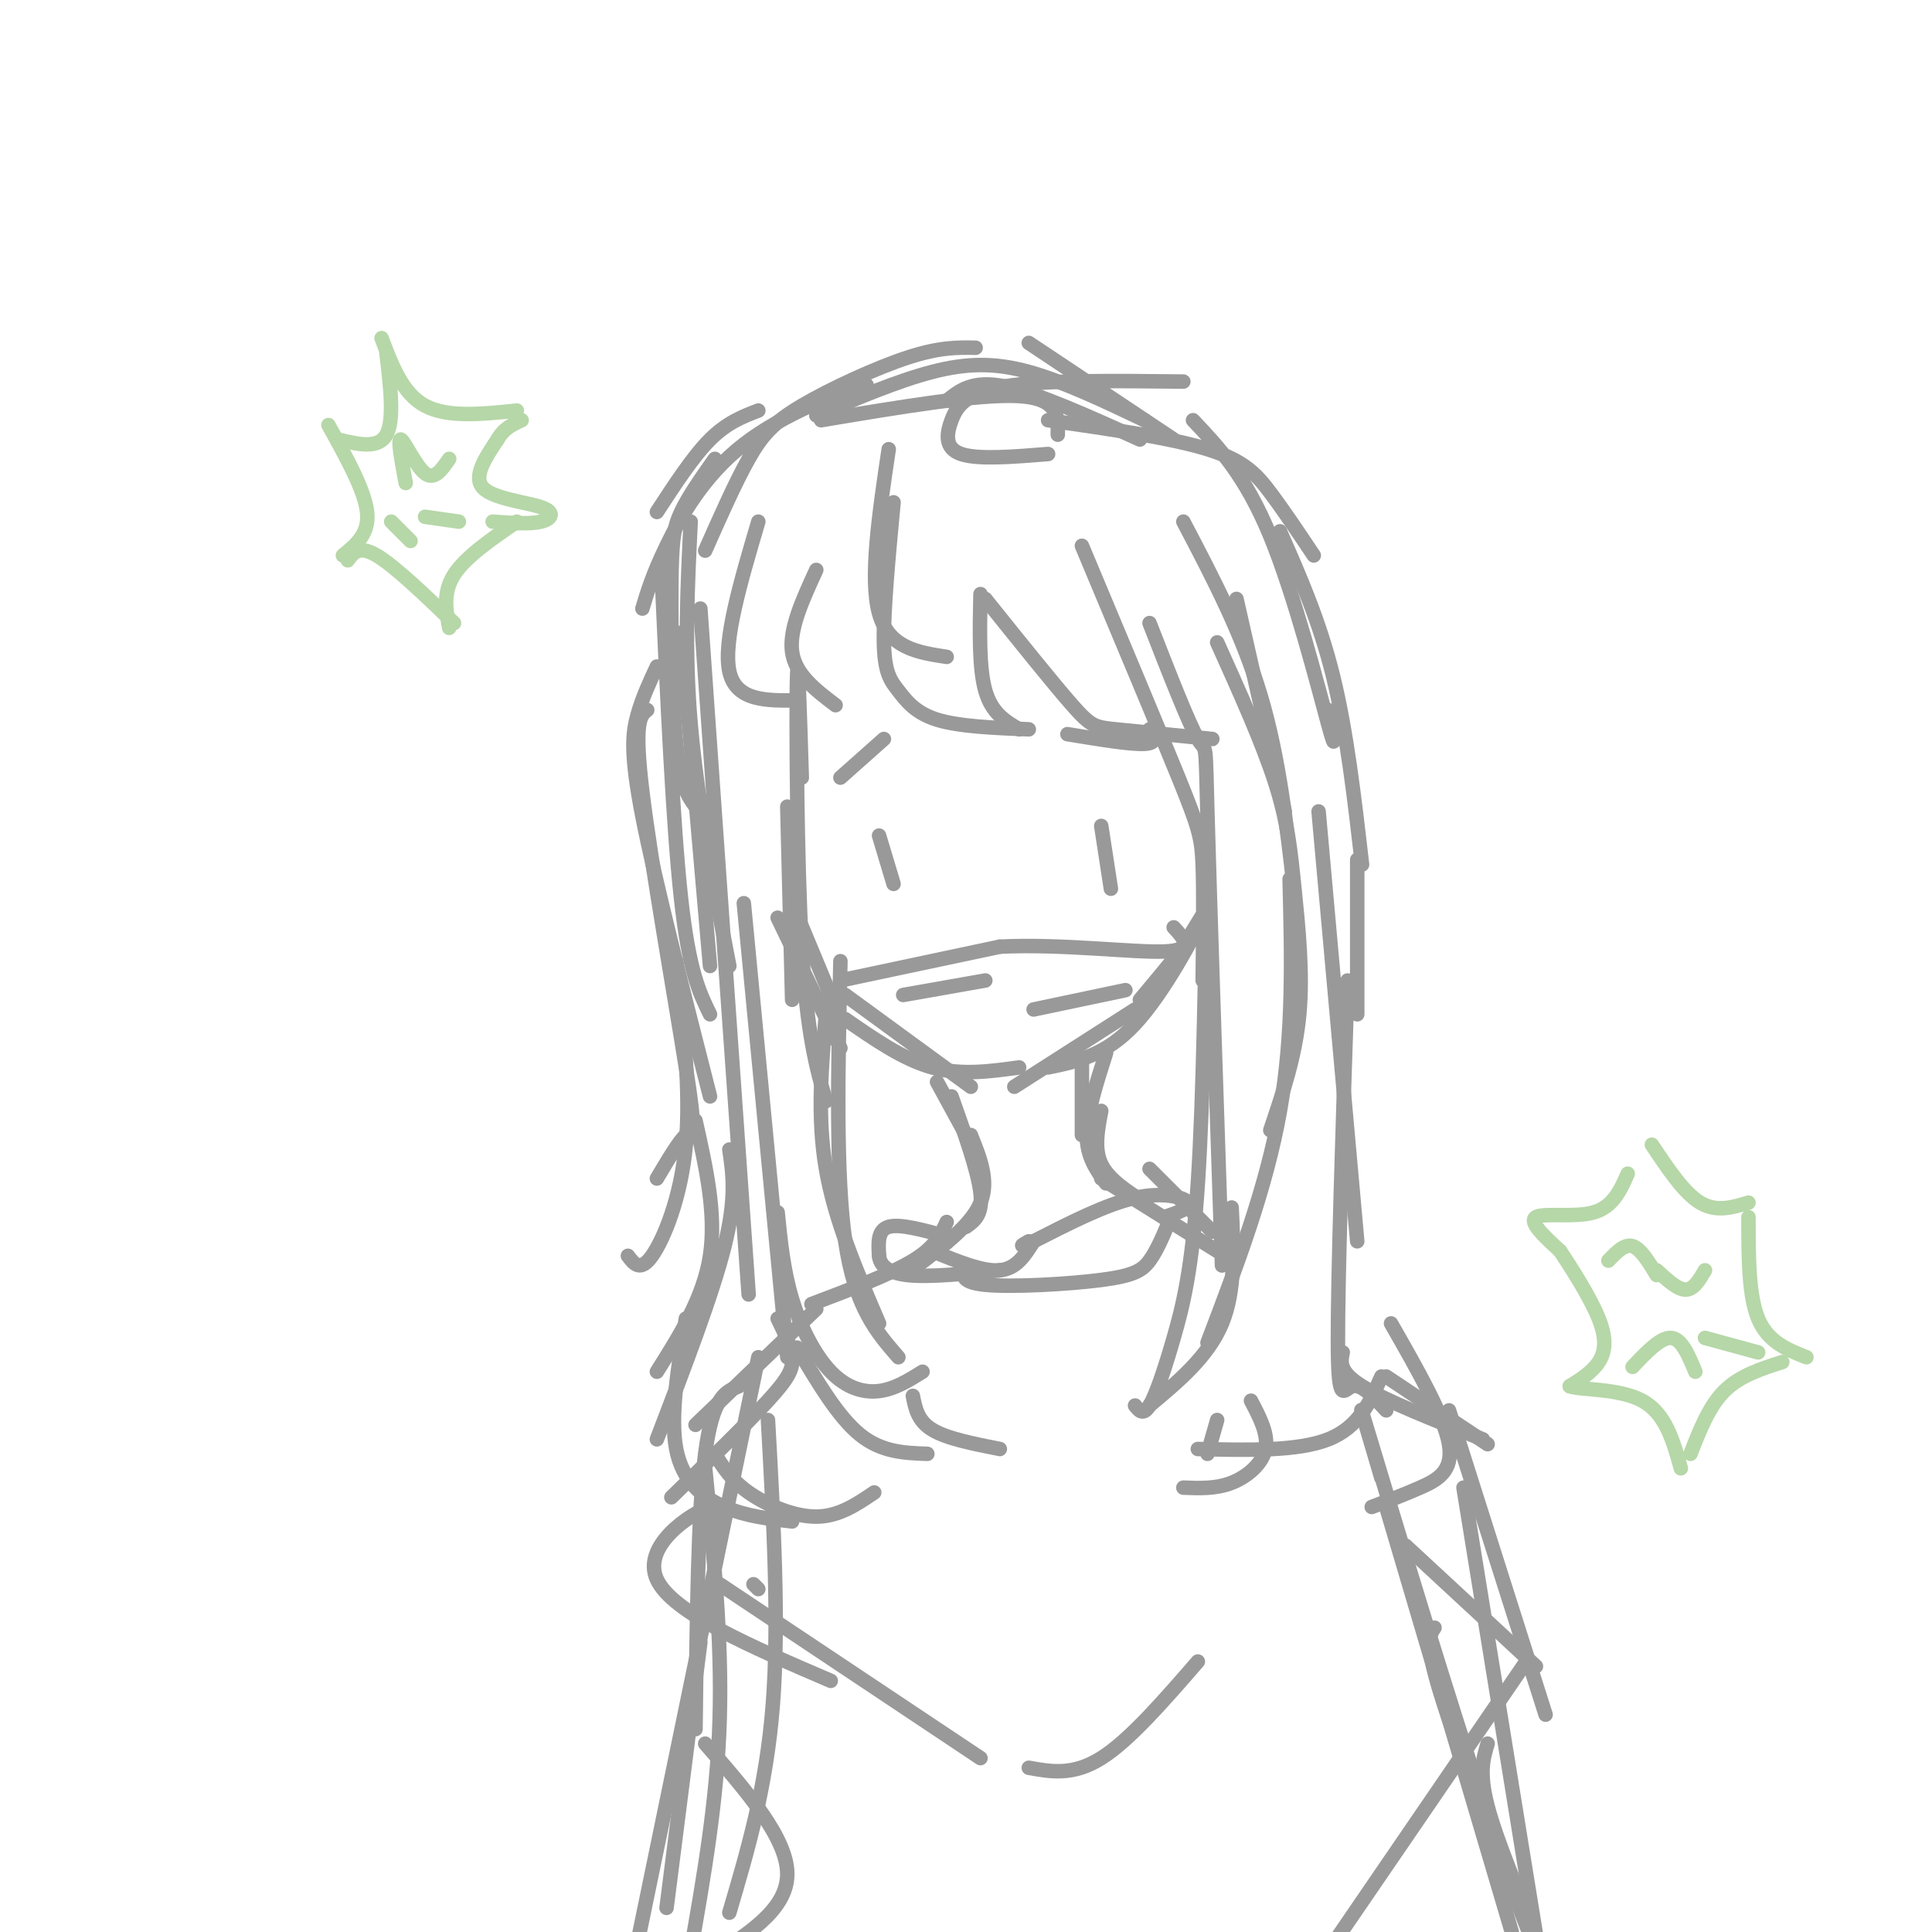 <svg viewBox='0 0 400 400' version='1.1' xmlns='http://www.w3.org/2000/svg' xmlns:xlink='http://www.w3.org/1999/xlink'><g fill='none' stroke='#999999' stroke-width='3' stroke-linecap='round' stroke-linejoin='round'><path d='M184,93c-2.000,13.417 -4.000,26.833 -2,34c2.000,7.167 8.000,8.083 14,9'/><path d='M185,104c-1.060,11.292 -2.119,22.583 -2,29c0.119,6.417 1.417,7.958 3,10c1.583,2.042 3.452,4.583 8,6c4.548,1.417 11.774,1.708 19,2'/><path d='M203,123c-0.167,7.667 -0.333,15.333 1,20c1.333,4.667 4.167,6.333 7,8'/><path d='M204,124c7.044,8.778 14.089,17.556 18,22c3.911,4.444 4.689,4.556 9,5c4.311,0.444 12.156,1.222 20,2'/><path d='M224,113c7.889,18.800 15.778,37.600 20,48c4.222,10.400 4.778,12.400 5,18c0.222,5.600 0.111,14.800 0,24'/><path d='M238,129c4.067,10.422 8.133,20.844 10,24c1.867,3.156 1.533,-0.956 2,16c0.467,16.956 1.733,54.978 3,93'/><path d='M250,171c-0.411,28.071 -0.821,56.143 -2,74c-1.179,17.857 -3.125,25.500 -5,32c-1.875,6.500 -3.679,11.857 -5,14c-1.321,2.143 -2.161,1.071 -3,0'/><path d='M252,133c4.685,10.399 9.369,20.798 12,29c2.631,8.202 3.208,14.208 4,22c0.792,7.792 1.798,17.369 1,26c-0.798,8.631 -3.399,16.315 -6,24'/><path d='M267,182c0.417,16.000 0.833,32.000 -2,48c-2.833,16.000 -8.917,32.000 -15,48'/><path d='M255,250c0.417,8.583 0.833,17.167 -2,24c-2.833,6.833 -8.917,11.917 -15,17'/><path d='M161,190c0.000,0.000 13.000,27.000 13,27'/><path d='M164,187c0.000,0.000 10.000,24.000 10,24'/><path d='M175,206c0.000,0.000 26.000,19.000 26,19'/><path d='M175,211c6.000,4.167 12.000,8.333 18,10c6.000,1.667 12.000,0.833 18,0'/><path d='M210,225c0.000,0.000 25.000,-16.000 25,-16'/><path d='M217,221c5.956,-1.222 11.911,-2.444 18,-9c6.089,-6.556 12.311,-18.444 14,-22c1.689,-3.556 -1.156,1.222 -4,6'/><path d='M245,196c-2.167,2.833 -5.583,6.917 -9,11'/><path d='M157,108c-3.667,12.417 -7.333,24.833 -6,31c1.333,6.167 7.667,6.083 14,6'/><path d='M169,118c-2.833,6.167 -5.667,12.333 -5,17c0.667,4.667 4.833,7.833 9,11'/><path d='M143,108c-0.667,13.333 -1.333,26.667 0,42c1.333,15.333 4.667,32.667 8,50'/><path d='M145,126c0.000,0.000 10.000,142.000 10,142'/><path d='M154,187c0.000,0.000 9.000,94.000 9,94'/><path d='M161,251c0.607,6.054 1.214,12.107 3,18c1.786,5.893 4.750,11.625 8,15c3.250,3.375 6.786,4.393 10,4c3.214,-0.393 6.107,-2.196 9,-4'/><path d='M171,210c-0.917,10.667 -1.833,21.333 0,32c1.833,10.667 6.417,21.333 11,32'/><path d='M174,199c-0.500,22.167 -1.000,44.333 1,58c2.000,13.667 6.500,18.833 11,24'/><path d='M163,167c0.000,0.000 1.000,40.000 1,40'/><path d='M166,161c-0.422,-13.844 -0.844,-27.689 -1,-20c-0.156,7.689 -0.044,36.911 1,55c1.044,18.089 3.022,25.044 5,32'/><path d='M256,124c0.000,0.000 10.000,44.000 10,44'/><path d='M245,108c6.083,11.583 12.167,23.167 16,36c3.833,12.833 5.417,26.917 7,41'/><path d='M228,171c0.000,0.000 2.000,13.000 2,13'/><path d='M182,173c0.000,0.000 3.000,10.000 3,10'/><path d='M174,203c0.000,0.000 33.000,-7.000 33,-7'/><path d='M207,196c12.600,-0.644 27.600,1.244 34,1c6.400,-0.244 4.200,-2.622 2,-5'/><path d='M214,209c0.000,0.000 19.000,-4.000 19,-4'/><path d='M187,206c0.000,0.000 17.000,-3.000 17,-3'/><path d='M157,85c-3.250,1.250 -6.500,2.500 -10,6c-3.500,3.500 -7.250,9.250 -11,15'/><path d='M173,83c4.381,-2.077 8.762,-4.155 5,-3c-3.762,1.155 -15.667,5.542 -24,12c-8.333,6.458 -13.095,14.988 -16,21c-2.905,6.012 -3.952,9.506 -5,13'/><path d='M148,95c-2.726,3.857 -5.452,7.714 -7,11c-1.548,3.286 -1.917,6.000 -2,15c-0.083,9.000 0.119,24.286 1,33c0.881,8.714 2.440,10.857 4,13'/><path d='M141,131c0.000,0.000 6.000,69.000 6,69'/><path d='M137,119c1.167,25.917 2.333,51.833 4,67c1.667,15.167 3.833,19.583 6,24'/><path d='M136,138c-1.489,3.178 -2.978,6.356 -4,10c-1.022,3.644 -1.578,7.756 1,21c2.578,13.244 8.289,35.622 14,58'/><path d='M134,147c-1.405,1.101 -2.810,2.202 -1,17c1.810,14.798 6.833,43.292 9,57c2.167,13.708 1.476,12.631 0,14c-1.476,1.369 -3.738,5.185 -6,9'/><path d='M140,199c1.511,13.489 3.022,26.978 2,38c-1.022,11.022 -4.578,19.578 -7,23c-2.422,3.422 -3.711,1.711 -5,0'/><path d='M144,232c2.167,9.667 4.333,19.333 3,28c-1.333,8.667 -6.167,16.333 -11,24'/><path d='M151,238c0.750,5.000 1.500,10.000 -1,20c-2.500,10.000 -8.250,25.000 -14,40'/><path d='M142,273c-1.644,10.133 -3.289,20.267 -2,27c1.289,6.733 5.511,10.067 10,12c4.489,1.933 9.244,2.467 14,3'/><path d='M148,301c1.667,2.711 3.333,5.422 7,8c3.667,2.578 9.333,5.022 14,5c4.667,-0.022 8.333,-2.511 12,-5'/><path d='M165,279c4.250,7.167 8.500,14.333 13,18c4.500,3.667 9.250,3.833 14,4'/><path d='M189,289c0.500,2.583 1.000,5.167 4,7c3.000,1.833 8.500,2.917 14,4'/><path d='M217,94c-7.274,0.589 -14.548,1.179 -18,0c-3.452,-1.179 -3.083,-4.125 -2,-7c1.083,-2.875 2.881,-5.679 11,-7c8.119,-1.321 22.560,-1.161 37,-1'/><path d='M217,87c12.689,1.822 25.378,3.644 33,6c7.622,2.356 10.178,5.244 13,9c2.822,3.756 5.911,8.378 9,13'/><path d='M247,87c5.422,5.733 10.844,11.467 16,24c5.156,12.533 10.044,31.867 12,39c1.956,7.133 0.978,2.067 0,-3'/><path d='M265,110c4.083,9.250 8.167,18.500 11,30c2.833,11.500 4.417,25.250 6,39'/><path d='M221,152c6.583,1.083 13.167,2.167 16,2c2.833,-0.167 1.917,-1.583 1,-3'/><path d='M183,153c0.000,0.000 -9.000,8.000 -9,8'/><path d='M281,178c0.000,0.000 0.000,32.000 0,32'/><path d='M273,168c0.000,0.000 8.000,89.000 8,89'/><path d='M279,203c-1.022,30.778 -2.044,61.556 -2,75c0.044,13.444 1.156,9.556 3,9c1.844,-0.556 4.422,2.222 7,5'/><path d='M288,274c5.511,9.644 11.022,19.289 12,25c0.978,5.711 -2.578,7.489 -6,9c-3.422,1.511 -6.711,2.756 -10,4'/><path d='M286,285c-2.333,5.250 -4.667,10.500 -11,13c-6.333,2.500 -16.667,2.250 -27,2'/><path d='M259,290c1.822,3.467 3.644,6.933 3,10c-0.644,3.067 -3.756,5.733 -7,7c-3.244,1.267 -6.622,1.133 -10,1'/><path d='M252,294c0.000,0.000 -2.000,7.000 -2,7'/><path d='M224,220c0.000,0.000 0.000,15.000 0,15'/><path d='M229,218c-2.000,6.250 -4.000,12.500 -4,17c0.000,4.500 2.000,7.250 4,10'/><path d='M228,230c-0.750,3.917 -1.500,7.833 0,11c1.500,3.167 5.250,5.583 9,8'/><path d='M194,224c0.000,0.000 6.000,11.000 6,11'/><path d='M197,227c2.750,7.750 5.500,15.500 6,20c0.500,4.500 -1.250,5.750 -3,7'/><path d='M201,235c1.917,4.750 3.833,9.500 2,14c-1.833,4.500 -7.417,8.750 -13,13'/><path d='M238,242c0.000,0.000 13.000,13.000 13,13'/><path d='M228,244c0.000,0.000 24.000,15.000 24,15'/><path d='M196,253c-1.167,2.583 -2.333,5.167 -7,8c-4.667,2.833 -12.833,5.917 -21,9'/><path d='M169,271c0.000,0.000 -25.000,24.000 -25,24'/><path d='M161,273c1.378,2.822 2.756,5.644 3,8c0.244,2.356 -0.644,4.244 -5,9c-4.356,4.756 -12.178,12.378 -20,20'/><path d='M153,287c-2.750,1.083 -5.500,2.167 -7,14c-1.500,11.833 -1.750,34.417 -2,57'/><path d='M146,304c1.750,17.667 3.500,35.333 3,52c-0.500,16.667 -3.250,32.333 -6,48'/><path d='M159,294c1.167,21.000 2.333,42.000 1,59c-1.333,17.000 -5.167,30.000 -9,43'/><path d='M157,281c0.000,0.000 -26.000,126.000 -26,126'/><path d='M278,280c-0.417,2.000 -0.833,4.000 4,7c4.833,3.000 14.917,7.000 25,11'/><path d='M287,285c0.000,0.000 21.000,14.000 21,14'/><path d='M300,292c0.000,0.000 20.000,63.000 20,63'/><path d='M303,308c0.000,0.000 18.000,111.000 18,111'/><path d='M297,337c-1.083,1.583 -2.167,3.167 2,16c4.167,12.833 13.583,36.917 23,61'/><path d='M287,312c0.000,0.000 26.000,88.000 26,88'/><path d='M286,306c-3.200,-10.822 -6.400,-21.644 -2,-7c4.400,14.644 16.400,54.756 24,77c7.600,22.244 10.800,26.622 14,31'/><path d='M196,256c-4.833,-1.333 -9.667,-2.667 -12,-2c-2.333,0.667 -2.167,3.333 -2,6'/><path d='M182,260c0.178,1.867 1.622,3.533 6,4c4.378,0.467 11.689,-0.267 19,-1'/><path d='M200,262c-0.750,1.732 -1.500,3.464 4,4c5.500,0.536 17.250,-0.125 24,-1c6.750,-0.875 8.500,-1.964 10,-4c1.500,-2.036 2.750,-5.018 4,-8'/><path d='M241,252c2.867,-0.956 5.733,-1.911 5,-3c-0.733,-1.089 -5.067,-2.311 -11,-1c-5.933,1.311 -13.467,5.156 -21,9'/><path d='M214,257c-3.667,1.500 -2.333,0.750 -1,0'/><path d='M214,257c-1.750,2.833 -3.500,5.667 -7,6c-3.500,0.333 -8.750,-1.833 -14,-4'/><path d='M291,320c0.000,0.000 27.000,25.000 27,25'/><path d='M316,344c0.000,0.000 -39.000,57.000 -39,57'/><path d='M308,361c-0.917,3.000 -1.833,6.000 0,13c1.833,7.000 6.417,18.000 11,29'/><path d='M157,329c0.000,0.000 -1.000,-1.000 -1,-1'/><path d='M149,328c0.000,0.000 54.000,36.000 54,36'/><path d='M213,366c4.583,0.833 9.167,1.667 15,-2c5.833,-3.667 12.917,-11.833 20,-20'/><path d='M147,319c2.022,-4.156 4.044,-8.311 0,-7c-4.044,1.311 -14.156,8.089 -11,15c3.156,6.911 19.578,13.956 36,21'/><path d='M146,361c8.500,9.750 17.000,19.500 17,27c0.000,7.500 -8.500,12.750 -17,18'/><path d='M145,340c0.000,0.000 -7.000,55.000 -7,55'/><path d='M170,87c16.417,-2.750 32.833,-5.500 41,-5c8.167,0.500 8.083,4.250 8,8'/><path d='M196,83c2.667,-2.167 5.333,-4.333 12,-3c6.667,1.333 17.333,6.167 28,11'/><path d='M213,71c0.000,0.000 30.000,20.000 30,20'/><path d='M237,87c-8.444,-4.022 -16.889,-8.044 -24,-10c-7.111,-1.956 -12.889,-1.844 -20,0c-7.111,1.844 -15.556,5.422 -24,9'/><path d='M202,72c-3.702,-0.071 -7.405,-0.143 -14,2c-6.595,2.143 -16.083,6.500 -22,10c-5.917,3.500 -8.262,6.143 -11,11c-2.738,4.857 -5.869,11.929 -9,19'/></g>
<g fill='none' stroke='#b6d7a8' stroke-width='3' stroke-linecap='round' stroke-linejoin='round'><path d='M80,73c0.833,7.000 1.667,14.000 0,17c-1.667,3.000 -5.833,2.000 -10,1'/><path d='M68,88c3.750,6.750 7.500,13.500 8,18c0.500,4.500 -2.250,6.750 -5,9'/><path d='M72,116c1.167,-1.583 2.333,-3.167 6,-1c3.667,2.167 9.833,8.083 16,14'/><path d='M93,130c-0.667,-3.667 -1.333,-7.333 1,-11c2.333,-3.667 7.667,-7.333 13,-11'/><path d='M102,108c3.851,0.280 7.702,0.560 10,0c2.298,-0.560 3.042,-1.958 0,-3c-3.042,-1.042 -9.869,-1.726 -12,-4c-2.131,-2.274 0.435,-6.137 3,-10'/><path d='M103,91c1.333,-2.333 3.167,-3.167 5,-4'/><path d='M107,85c-7.167,0.750 -14.333,1.500 -19,-1c-4.667,-2.500 -6.833,-8.250 -9,-14'/><path d='M84,100c-0.867,-4.644 -1.733,-9.289 -1,-9c0.733,0.289 3.067,5.511 5,7c1.933,1.489 3.467,-0.756 5,-3'/><path d='M88,107c0.000,0.000 7.000,1.000 7,1'/><path d='M81,108c0.000,0.000 4.000,4.000 4,4'/><path d='M337,243c-1.511,3.422 -3.022,6.844 -7,8c-3.978,1.156 -10.422,0.044 -12,1c-1.578,0.956 1.711,3.978 5,7'/><path d='M323,259c2.512,3.774 6.292,9.708 8,14c1.708,4.292 1.345,6.940 0,9c-1.345,2.060 -3.673,3.530 -6,5'/><path d='M325,287c2.044,0.822 10.156,0.378 15,3c4.844,2.622 6.422,8.311 8,14'/><path d='M350,301c1.917,-4.917 3.833,-9.833 7,-13c3.167,-3.167 7.583,-4.583 12,-6'/><path d='M374,281c-4.000,-1.583 -8.000,-3.167 -10,-8c-2.000,-4.833 -2.000,-12.917 -2,-21'/><path d='M362,249c-3.333,1.000 -6.667,2.000 -10,0c-3.333,-2.000 -6.667,-7.000 -10,-12'/><path d='M343,263c2.167,2.000 4.333,4.000 6,4c1.667,0.000 2.833,-2.000 4,-4'/><path d='M333,261c1.667,-1.750 3.333,-3.500 5,-3c1.667,0.500 3.333,3.250 5,6'/><path d='M353,277c0.000,0.000 11.000,3.000 11,3'/><path d='M338,283c2.917,-3.083 5.833,-6.167 8,-6c2.167,0.167 3.583,3.583 5,7'/></g>
</svg>